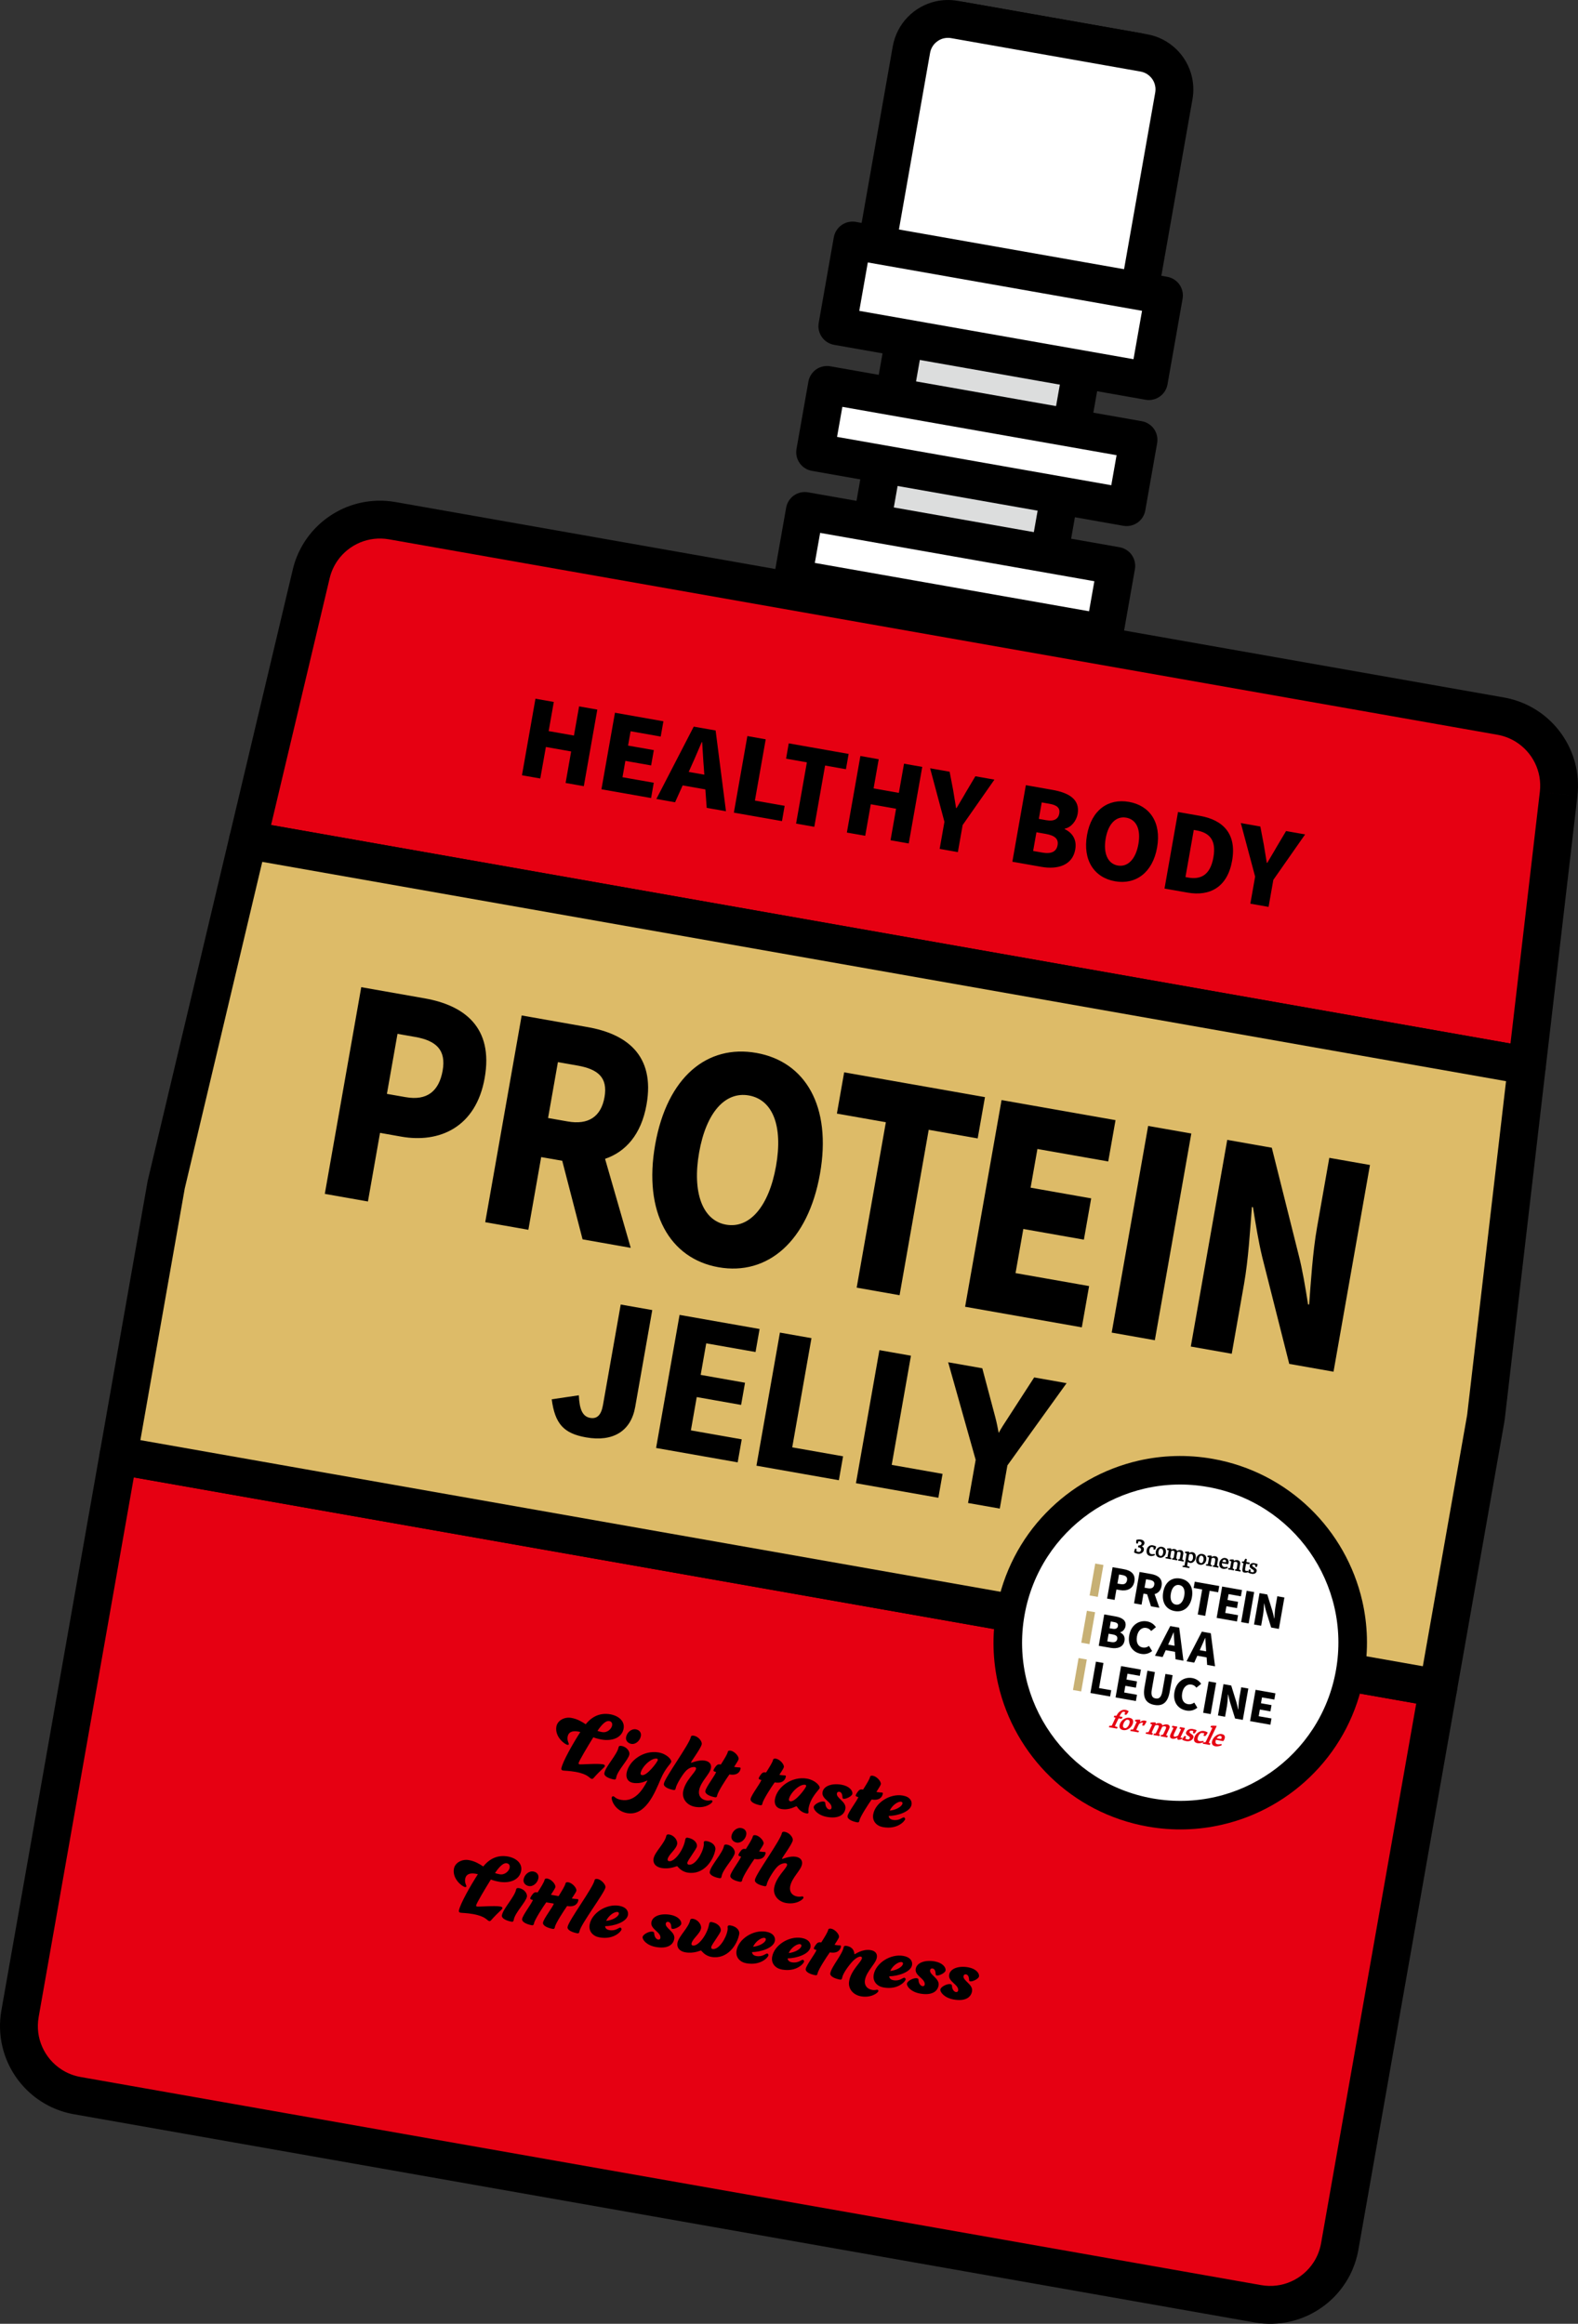 <svg id="_レイヤー_2" data-name="レイヤー 2" xmlns="http://www.w3.org/2000/svg" viewBox="0 0 998 1469.72"><rect x="0" y="0" width="998" height="1469.72" fill="#333333" stroke="none"/><defs><style>.cls-1{fill:#e60012}.cls-2{fill:#fff}.cls-3{fill:#c7b074}</style></defs><g id="_レイヤー_6" data-name="レイヤー 6"><g><path fill="#dcdddd" d="M551.28 331.45 663.41 351.23 719.57 32.76 607.43 13 551.28 331.45z"/><path d="M663.41,351.22l2.07-11.79-100.33-17.69,52-294.87,88.56,15.6-54.08,306.68,11.79,2.07,2.07-11.79-2.07,11.79,11.79,2.07,56.15-318.45c.55-3.09-.17-6.36-1.99-8.94-1.8-2.58-4.61-4.37-7.73-4.92L609.51,1.21c-3.11-.53-6.36.19-8.94,1.99-2.58,1.8-4.38,4.61-4.94,7.73l-56.15,318.45c-.53,3.11.19,6.36,1.99,8.94,1.8,2.58,4.61,4.39,7.73,4.92l112.14,19.78c3.09.55,6.36-.17,8.94-1.99,2.58-1.8,4.37-4.61,4.92-7.73l-11.79-2.07Z"/><path class="cls-2" d="M688.7,230.06l-119.75-21.11c-12.76-2.26-22.25-8.92-20.01-21.7l27.49-155.89c2.26-12.76,14.43-21.28,27.18-19.02l119.75,21.11c12.78,2.24,21.3,14.43,19.04,27.18l-27.49,155.89c-2.26,12.76-13.46,15.79-26.22,13.53"/><path d="M688.7,230.06l2.07-11.79-119.73-21.11c-2.45-.44-4.57-1.06-6.17-1.75-1.21-.51-2.13-1.08-2.73-1.56-.46-.34-.76-.66-.95-.91-.15-.19-.25-.34-.32-.51-.1-.23-.19-.47-.25-.93-.06-.48-.06-1.16.11-2.16l27.49-155.89c.29-1.59.85-3,1.67-4.25,1.2-1.86,2.96-3.36,4.99-4.27,1.01-.46,2.09-.76,3.21-.89,1.1-.15,2.26-.13,3.46.08l119.75,21.13c1.59.29,3,.85,4.25,1.65,1.86,1.22,3.36,2.96,4.25,4.99.46,1.03.76,2.09.91,3.21.13,1.12.11,2.26-.1,3.46l-27.49,155.89c-.13.82-.32,1.39-.49,1.79-.15.36-.28.59-.42.76-.23.3-.4.48-.76.72-.29.17-.68.36-1.27.55-.87.27-2.15.49-3.76.51-1.61.04-3.55-.11-5.66-.49l-2.07,11.79-2.07,11.79c3.93.68,7.92,1.03,11.92.8,3.02-.19,6.06-.68,9.05-1.65,2.26-.72,4.5-1.73,6.61-3.06,1.59-.99,3.11-2.18,4.5-3.55,2.09-2.03,3.85-4.48,5.2-7.18,1.35-2.68,2.26-5.58,2.79-8.62l27.49-155.89c.84-4.78.68-9.57-.36-14.07-1.54-6.74-5.01-12.83-9.91-17.56-2.47-2.37-5.28-4.42-8.37-6.02-3.11-1.6-6.51-2.77-10.1-3.4L605.7.55c-4.78-.85-9.59-.68-14.07.34-6.76,1.56-12.83,5.03-17.58,9.93-2.37,2.45-4.4,5.26-6,8.37-1.61,3.11-2.77,6.51-3.42,10.1l-27.49,155.89c-.42,2.39-.59,4.78-.48,7.18.11,2.07.44,4.14.99,6.11.95,3.45,2.64,6.66,4.75,9.32,1.58,1.99,3.38,3.72,5.3,5.18,2.89,2.18,6.02,3.82,9.23,5.05,3.23,1.23,6.55,2.11,9.95,2.71l119.75,21.11,2.07-11.79Z"/><path class="cls-2" transform="rotate(-80 632.866 196.597)" d="M605.36 96.57H660.37V296.62H605.36z"/><path d="M726.59,241.05l2.07-11.79-185.22-32.65,5.41-30.62,173.43,30.58-7.48,42.41,11.79,2.07,2.07-11.79-2.07,11.79,11.79,2.07,9.55-54.18c.55-3.09-.17-6.36-1.97-8.94-1.82-2.58-4.63-4.37-7.73-4.92l-197.01-34.74c-3.11-.55-6.36.17-8.94,1.99-2.58,1.8-4.38,4.61-4.94,7.73l-9.55,54.18c-.55,3.09.17,6.36,1.99,8.94,1.8,2.58,4.61,4.37,7.73,4.92l197.01,34.74c3.09.55,6.36-.17,8.94-1.99,2.58-1.8,4.37-4.61,4.92-7.73l-11.79-2.07Z"/><path class="cls-2" transform="rotate(-80 617.782 282.111)" d="M596.17 182.09H639.39V382.14H596.17z"/><path d="M712.54,320.76l2.07-11.79-185.22-32.65,3.36-19,173.43,30.58-5.43,30.79,11.79,2.07,2.07-11.79-2.07,11.79,11.79,2.07,7.5-42.56c.55-3.09-.17-6.36-1.97-8.94-1.8-2.58-4.63-4.37-7.73-4.92l-197.01-34.74c-3.11-.55-6.36.17-8.94,1.97-2.58,1.82-4.38,4.63-4.92,7.73l-7.52,42.58c-.55,3.09.17,6.36,1.99,8.94,1.8,2.58,4.61,4.37,7.73,4.92l197.01,34.74c3.09.55,6.36-.17,8.94-1.99,2.58-1.8,4.37-4.61,4.92-7.73l-11.79-2.07Z"/><path class="cls-2" transform="rotate(-80 603.725 361.816)" d="M582.12 261.8H625.34V461.85H582.12z"/><path d="M698.48,400.47l2.07-11.79-185.22-32.65,3.36-19,173.43,30.58-5.43,30.79,11.79,2.07,2.07-11.79-2.07,11.79,11.79,2.07,7.5-42.56c.55-3.09-.17-6.36-1.97-8.94-1.8-2.58-4.63-4.37-7.73-4.92l-197.01-34.74c-3.11-.55-6.36.17-8.94,1.97-2.58,1.82-4.38,4.63-4.92,7.73l-7.52,42.58c-.55,3.09.17,6.36,1.99,8.94,1.8,2.58,4.61,4.37,7.73,4.92l197.01,34.74c3.09.55,6.36-.17,8.94-1.99,2.58-1.8,4.37-4.61,4.92-7.73l-11.79-2.07Z"/><path class="cls-1" d="M985.73,502.09c2.73-23.5-13.31-45.05-36.62-49.17l-701.1-123.62c-23.29-4.1-45.75,10.67-51.22,33.68l-39.96,168.4,808.85,142.62,20.05-171.92Z"/><path d="M985.73,502.09l11.88,1.39c.87-7.42.25-14.73-1.63-21.58-2.83-10.25-8.49-19.46-16.19-26.58-7.71-7.14-17.56-12.23-28.59-14.18l-701.1-123.62c-7.37-1.29-14.71-1.1-21.64.38-10.42,2.22-19.91,7.33-27.49,14.62-7.57,7.27-13.23,16.8-15.81,27.7l-39.96,168.4c-.76,3.19-.17,6.59,1.63,9.34,1.8,2.75,4.69,4.63,7.94,5.2l808.85,142.62c3.23.57,6.59-.21,9.23-2.18,2.64-1.96,4.35-4.94,4.73-8.22l20.05-171.9-11.88-1.39-11.88-1.39-18.58,159.31-783.85-138.22,37.04-156.04c1.01-4.25,2.77-8.05,5.14-11.39,3.53-4.99,8.45-8.88,14.05-11.24,5.62-2.33,11.86-3.15,18.3-2.03l701.1,123.62c4.29.76,8.2,2.32,11.66,4.48,5.18,3.25,9.38,7.92,12.04,13.36,2.68,5.47,3.85,11.66,3.11,18.15l11.88,1.39Z"/><path class="cls-1" d="M12.65,1273.67c-4.29,24.28,11.94,47.46,36.24,51.75l746.66,131.65c24.3,4.29,47.46-11.94,51.75-36.22l62.27-353.13L74.92,920.55l-62.27,353.11Z"/><path d="M12.65,1273.67l-11.79-2.07c-1.35,7.65-1.08,15.3.57,22.48,2.47,10.76,8.03,20.5,15.87,28.1,3.91,3.78,8.41,7.02,13.36,9.59,4.96,2.56,10.38,4.42,16.14,5.43l746.68,131.67c7.67,1.35,15.3,1.08,22.48-.57,10.78-2.47,20.5-8.03,28.1-15.85,3.78-3.93,7.04-8.43,9.61-13.38,2.54-4.95,4.4-10.38,5.43-16.14l62.27-353.11c.53-3.11-.19-6.36-1.99-8.94-1.8-2.6-4.61-4.38-7.73-4.94L76.99,908.77c-3.09-.55-6.36.17-8.94,1.97-2.58,1.82-4.37,4.63-4.92,7.73L.86,1271.6l11.79,2.07,11.79,2.07,60.18-341.32,811.07,143-60.18,341.34c-.8,4.48-2.43,8.52-4.73,12.07-3.46,5.35-8.43,9.57-14.18,12.13-2.89,1.29-5.96,2.16-9.13,2.56-3.19.4-6.49.34-9.85-.25L50.96,1313.63c-4.48-.8-8.52-2.43-12.07-4.75-5.35-3.44-9.57-8.41-12.13-14.18-1.29-2.87-2.16-5.94-2.56-9.11-.4-3.19-.34-6.49.25-9.85l-11.79-2.07Z"/><path d="M939.91,895.16l25.78-221.18-808.85-142.62-51.73,217.93-30.18,171.25,834.63,147.18,29.98-169.98c.15-.86.29-1.73.38-2.58" fill="#ddbb68"/><path d="M939.91,895.16l11.88,1.39,25.78-221.18c.74-6.3-3.55-12.05-9.81-13.18l-808.85-142.6c-6.26-1.12-12.24,2.83-13.72,9.02l-51.71,217.91-.15.68-30.18,171.27c-.55,3.09.17,6.36,1.97,8.94,1.8,2.58,4.63,4.37,7.73,4.92l834.65,147.18c3.09.53,6.36-.19,8.94-1.99,2.58-1.8,4.37-4.61,4.92-7.73l29.97-169.96c.19-1.1.34-2.18.48-3.28l-11.88-1.39-11.88-1.39c-.08.63-.17,1.25-.29,1.9l-27.89,158.17L88.78,910.84l28.06-159.14,49.03-206.6,786.62,138.71-24.47,209.96,11.88,1.39Z"/><path d="m228.47 624.36 40.06 7.06c25.02 4.4 43.68 18.26 38 50.38-5.52 31.32-28.74 41.31-52.7 37.09l-13.48-2.39-7.65 43.4-27.28-4.82 23.05-130.72ZM256.6 693.92c13.48 2.37 21.03-3.74 23.35-16.8 2.3-13.04-4.06-18.93-17.35-21.28l-11.2-1.97-6.7 37.97 11.9 2.09ZM329.93 642.24l41.8 7.39c24.15 4.25 42.73 17.46 37.17 49-3.36 19.08-13.38 29.94-26.23 34.3l16.23 56.29-30.45-5.37-12.87-49.7-13.31-2.33-8.11 45.98-27.28-4.8 23.05-130.74ZM359.05 709.29c12.95 2.28 21.07-2.9 23.27-15.36 2.18-12.45-4.1-17.69-17.05-19.99l-12.42-2.18-6.23 35.35 12.42 2.18ZM414.35 724.01c7.57-42.98 33.03-63.54 63.99-58.07 30.96 5.45 47.8 33.68 40.26 76.45-7.54 42.77-33.2 64.56-64.16 59.1-30.96-5.47-47.63-34.7-40.09-77.47M490.8 737.49c4.5-25.49-2.16-41.99-17.2-44.65-14.86-2.62-26.94 10.57-31.44 36.07-4.46 25.31 2.16 43.04 17.03 45.65 15.03 2.66 27.15-11.77 31.61-37.07M560.26 709.77 529.29 704.31 533.89 678.21 622.94 693.9 618.33 720.01 587.36 714.56 568.93 819.18 541.8 814.39 560.26 709.77zM633.43 695.76 705.51 708.46 700.9 734.58 656.11 726.69 651.8 751.17 690.11 757.93 685.5 784.04 647.19 777.28 642.27 805.2 688.8 813.4 684.19 839.5 610.38 826.48 633.43 695.76zM726.14 712.11 753.44 716.91 730.37 847.65 703.09 842.83 726.14 712.11zM776.17 720.93l28.17 4.97 16.93 67.58c2.47 9.55 4.29 20.64 6 31.49l.7.11c1.06-14.3 2.26-33.34 4.99-48.81l7.75-43.97 25.72 4.52-23.05 130.74-28-4.94-17.1-67.62c-2.3-9.51-4.12-20.6-5.83-31.47l-.7-.11c-1.14 14.69-2.22 33.15-4.99 48.81l-7.75 43.98-25.89-4.57 23.05-130.72ZM370.45 1090.54c4.06-5.09 9.3-7.4 15.53-6.3 5.14.91 9.26 4.25 8.43 9-1.06 6.04-7.54 8.09-13.93 6.97-2.13-.38-3.82-.87-5.24-1.42-3.85 6.17-9.09 15.07-9.3 16.27-.08.47.06.74.53.82 1.31.23 11.07-.68 14.85 0 1.03.17 1.29.65 1.23 1.06-.08.36-.23.57-.82 1.14-1.69 1.54-4.5 4.35-6.42 6.57-.38.36-.65.49-1.06.44-1.54-.29-1.97-2.98-10.38-4.46-3.68-.66-6.91-.68-7.8-.84s-1.18-.63-1.04-1.35c.74-4.14 7.38-15.87 12-22.99-.47-.08-.93-.23-1.4-.32-4.16-.72-6.17.68-6.63 3.25-.46 2.54.85 4.18.76 4.71-.08.42-.34.55-.87.46-1.84-.32-8.14-5.16-7-11.56.66-3.78 5.01-6.26 9.45-5.47 3.74.65 6.49 2.3 9.13 4.04M377.84 1094.72c.91.34 1.97.59 3.04.78 3.21.57 5.87-2.09 6.23-4.1.3-1.71-.46-2.64-1.82-2.89-1.71-.3-3.99 1.14-7.44 6.21M389.73 1124.24c-.15.89-.42 1.4-1.37 1.23-2.79-.49-6.51-1.88-6.13-4.02.74-4.27 8.18-11.75 9.02-16.5.1-.59.7-.91 1.84-.7 3.55.63 5.28 3.68 4.97 5.33-.61 3.44-7.54 10.16-8.33 14.66M402.21 1093.76c2.13.38 3.49 2.03 3.11 4.21-.53 3.02-3.36 5.47-6.07 4.97-2.07-.36-3.68-2.05-3.3-4.18.55-3.09 3.36-5.52 6.26-5.01M409.41 1126.33c.02-.13-.1-.15-.15-.15-.42-.08-3.83 2.32-8.98 1.4-3.02-.53-4.57-2.89-3.99-6.21 1.37-7.71 10.65-14.67 20.31-12.99 5.11.91 8.2 4.52 7.95 5.87-.25 1.37-3.57 3.64-6.61 10.76-4.06 9.55-9.87 23.73-21.36 21.72-7.4-1.31-10.02-7.95-9.68-9.91.1-.53.57-.82 1.04-.72.84.13 1.29 1.63 4.92 2.26 8.77 1.56 13.78-6.8 16.35-11.66.08-.09.17-.21.19-.38M405.14 1121.47c-.1.59.17 1.12.87 1.25 3.15.55 9.78-8.24 10-9.55.09-.53-.11-.8-.59-.89-3.61-.63-9.61 5.33-10.29 9.19M442.13 1132.45c-.53 2.96.97 5.62 4.52 6.25 1.84.32 2.79-.19 3.32-.1.42.08.66.42.59.84-.21 1.18-4.57 4.44-10.97 3.32-4.92-.87-8.37-4.84-7.54-9.64 1.23-6.93 7.75-12.02 8.16-14.39.1-.53-.19-1.01-.78-1.1-1.14-.21-3.83.23-6.07 2.89-2.37 2.77-5.64 8.37-5.98 10.38-.17.87-.44 1.39-1.39 1.21-2.79-.49-6.51-1.88-6.13-4.01.68-3.91 16.29-25.12 17.09-29.61.1-.61.7-.93 1.82-.72 3.09.55 5.33 3.68 5.05 5.35-.46 2.54-6.66 10.8-6.8 11.56-.04.11.02.19.13.21.25.04 4.82-2.01 8.62-1.35 2.96.51 4.29 2.33 3.87 4.71-.72 4.02-6.51 8.45-7.52 14.2"/><path d="M451.23 1119.64c.13-.7 1.54-2.85 2.43-3.42.7-.44 1.4-.36 2.24-.21 2.22-3.53 4.16-6.61 4.42-8.09.1-.53.7-.85 1.82-.66 2.49.44 5.3 3.63 4.99 5.33-.15.83-1.37 2.52-2.83 4.9 2.51.44 2.96.27 3.61.38.42.08.55.34.47.76-.38 2.18-2.26 4.48-7.06 3.64-2.11 2.92-7.31 10.99-7.71 13.23-.15.89-.49 1.39-1.44 1.21-2.71-.48-6.44-1.86-6.07-4.01.47-2.6 6.44-10.16 6.78-12-.61-.11-1.78-.32-1.65-1.08M479.85 1124.68c.13-.7 1.54-2.85 2.43-3.42.7-.44 1.4-.36 2.24-.23 2.22-3.51 4.16-6.59 4.42-8.07.1-.53.7-.85 1.82-.66 2.49.44 5.3 3.63 4.99 5.33-.15.83-1.37 2.52-2.83 4.9 2.51.44 2.96.27 3.61.38.42.08.55.34.47.76-.38 2.18-2.26 4.48-7.06 3.64-2.11 2.92-7.31 10.99-7.71 13.23-.15.89-.49 1.39-1.44 1.21-2.71-.48-6.44-1.86-6.07-4.01.47-2.6 6.44-10.16 6.78-12-.61-.11-1.78-.32-1.65-1.08M510.32 1146.99c-4.8-.85-6.11-4.5-6.53-4.57-.7-.13-4.31 2.66-9.7 1.71-3.04-.53-4.57-2.89-3.99-6.21 1.37-7.71 10.65-14.67 20.31-12.99 5.11.91 8.26 4.52 8.01 5.88-.19 1.12-5.75 5.58-7.04 12.87-.3 1.78.08 2.03-.06 2.73-.06.42-.42.66-1.01.57M498.95 1138.01c-.1.59.17 1.12.87 1.25 3.15.55 9.78-8.24 10-9.55.09-.53-.11-.8-.59-.89-3.61-.63-9.61 5.33-10.29 9.19M533.52 1137.69c-.65-.11-.7-.49-.74-1.37-.08-1.29-.53-2.83-1.9-3.08-.84-.13-1.46.3-1.59 1.06-.53 3.02 6.17 5.18 5.37 9.68-.7 4.1-4.67 6.4-11.6 5.18-6.04-1.08-8.69-4.78-8.41-6.38.3-1.73 4.27-3.72 6.28-3.36.84.15 1.01.55 1.04 1.04.06 2.09 1.16 3.74 2.47 3.97.7.13 1.33-.25 1.44-.89.66-3.8-6.47-5.6-5.68-10.04.68-3.97 5.96-5.79 12-4.73 4.86.85 7.23 3.72 6.87 5.79-.27 1.54-4.08 3.38-5.56 3.11M541.18 1135.5c.13-.7 1.54-2.85 2.43-3.42.7-.44 1.42-.36 2.24-.21 2.22-3.53 4.16-6.61 4.42-8.09.1-.53.7-.85 1.82-.66 2.49.44 5.3 3.63 4.99 5.33-.15.83-1.37 2.52-2.81 4.9 2.49.44 2.94.27 3.59.38.42.08.55.34.47.76-.38 2.18-2.26 4.48-7.06 3.64-2.11 2.92-7.31 10.99-7.71 13.23-.15.89-.49 1.39-1.44 1.21-2.71-.48-6.44-1.86-6.07-4.01.47-2.6 6.44-10.16 6.78-12-.61-.11-1.78-.32-1.65-1.08M571.66 1149.43c.47.08.87.65.78 1.18-.19 1.06-4.65 6.63-13.97 4.99-4.02-.7-6.97-3.74-6.21-8.07 1.29-7.35 10.61-13.34 18.72-11.9 4.57.8 5.92 3.49 5.52 5.79-.82 4.56-8.94 7.04-14.47 7.12.15 1.29.97 2.16 2.7 2.47 4.02.72 6.04-1.73 6.93-1.58M562.7 1145.15c4.04-.38 7.73-2.6 8.05-4.44.13-.7-.23-1.08-.82-1.18-1.9-.34-5.64 2.16-7.23 5.62M421.45 1160.97c.11-.61.78-.91 1.84-.72 2.96.53 5.41 3.65 4.97 6.07-.59 3.38-5.51 6.61-6.02 9.57-.13.7.28 1.16.87 1.25 3.32.59 9.05-6.7 10.25-13.46.17-.95.46-1.58 1.65-1.37 4.27.76 6.09 3.59 5.75 5.49-.32 1.82-5.73 8.58-6.04 10.29-.11.72.23 1.14.82 1.25 3.91.68 8.56-6.63 9.47-11.77.3-1.67-.04-1.78.08-2.43.1-.61.7-.93 1.82-.72 4.27.74 5.87 3.53 5.52 5.43-1.2 6.76-7.46 16.29-17.66 14.48-4.31-.76-6.13-3.95-6.49-4.02-.53-.1-4.46 2.09-9.97 1.12-3.57-.63-5.49-2.87-4.96-5.94.76-4.27 7.23-9.78 8.07-14.52M456.38 1186.68c-.15.89-.42 1.39-1.37 1.21-2.79-.47-6.51-1.88-6.13-4.01.74-4.27 8.18-11.75 9.02-16.5.1-.59.7-.91 1.84-.72 3.55.63 5.28 3.68 4.97 5.35-.61 3.44-7.54 10.16-8.33 14.66M468.86 1156.19c2.13.38 3.49 2.01 3.11 4.21-.53 3.02-3.36 5.45-6.07 4.97-2.07-.36-3.68-2.05-3.3-4.18.55-3.09 3.36-5.52 6.26-5.01M467.04 1173.1c.13-.7 1.54-2.85 2.43-3.42.68-.44 1.42-.36 2.24-.21 2.22-3.53 4.16-6.61 4.42-8.09.1-.53.7-.85 1.82-.66 2.49.46 5.3 3.63 4.99 5.35-.15.82-1.37 2.51-2.83 4.88 2.51.44 2.96.27 3.61.38.42.08.55.34.47.76-.38 2.18-2.26 4.5-7.06 3.64-2.11 2.92-7.31 10.99-7.71 13.25-.15.89-.49 1.37-1.44 1.2-2.71-.48-6.44-1.86-6.07-3.99.47-2.62 6.44-10.17 6.76-12.02-.59-.1-1.77-.3-1.63-1.08M499.71 1193.28c-.51 2.96.97 5.6 4.52 6.23 1.84.32 2.79-.17 3.32-.08.42.08.66.42.59.84-.21 1.18-4.57 4.44-10.97 3.32-4.92-.87-8.37-4.84-7.54-9.64 1.23-6.93 7.75-12.02 8.16-14.39.1-.53-.19-1.01-.78-1.1-1.14-.21-3.83.23-6.07 2.89-2.37 2.75-5.64 8.35-5.98 10.38-.17.87-.44 1.39-1.39 1.21-2.77-.49-6.51-1.88-6.13-4.01.68-3.93 16.29-25.12 17.09-29.63.1-.59.7-.91 1.82-.72 3.09.55 5.33 3.7 5.05 5.35-.46 2.56-6.66 10.8-6.82 11.58-.02.11.04.19.15.21.25.04 4.82-2.03 8.62-1.37 2.96.53 4.29 2.35 3.87 4.73-.72 4.02-6.51 8.45-7.52 14.2M305.65 1180.48c4.06-5.09 9.3-7.4 15.53-6.3 5.16.91 9.26 4.25 8.43 9-1.06 6.04-7.54 8.09-13.93 6.97-2.13-.38-3.82-.87-5.24-1.42-3.85 6.17-9.09 15.07-9.28 16.27-.1.46.04.74.51.82 1.31.23 11.07-.68 14.85 0 1.03.17 1.29.65 1.23 1.06-.08.36-.23.57-.82 1.14-1.69 1.54-4.5 4.35-6.42 6.57-.38.36-.65.49-1.06.44-1.54-.29-1.97-2.98-10.38-4.46-3.68-.66-6.91-.68-7.8-.84s-1.18-.63-1.04-1.35c.74-4.14 7.38-15.87 12-22.99-.47-.08-.93-.23-1.4-.32-4.16-.72-6.17.68-6.63 3.25-.46 2.54.85 4.18.76 4.71-.08.42-.34.55-.87.46-1.84-.32-8.14-5.16-7-11.56.66-3.78 5.01-6.26 9.45-5.47 3.74.65 6.49 2.3 9.13 4.04M313.04 1184.65c.91.34 1.97.59 3.04.78 3.21.57 5.87-2.09 6.23-4.1.3-1.71-.46-2.64-1.82-2.89-1.71-.3-3.99 1.14-7.44 6.21M324.93 1214.18c-.15.89-.42 1.4-1.37 1.23-2.79-.49-6.51-1.88-6.13-4.02.74-4.27 8.18-11.75 9.02-16.5.1-.59.7-.91 1.84-.7 3.55.63 5.28 3.68 4.97 5.33-.61 3.44-7.54 10.16-8.33 14.66M337.4 1183.69c2.13.38 3.49 2.03 3.11 4.21-.53 3.02-3.36 5.47-6.07 4.97-2.07-.36-3.68-2.05-3.3-4.18.55-3.09 3.36-5.52 6.26-5.01M345.45 1203.19c-2.11 2.94-7.31 10.99-7.71 13.25-.15.89-.49 1.39-1.44 1.21-2.73-.49-6.45-1.88-6.07-4.01.46-2.62 6.44-10.18 6.76-12.02-.59-.1-1.77-.3-1.63-1.08.11-.7 1.54-2.83 2.43-3.42.68-.42 1.4-.36 2.24-.21 2.2-3.53 4.16-6.61 4.42-8.09.1-.53.7-.85 1.82-.66 2.49.46 5.28 3.63 4.97 5.35-.13.82-1.35 2.51-2.81 4.88l4.86.85c2.2-3.53 4.1-6.61 4.37-8.09.1-.53.76-.85 1.82-.66 2.54.46 5.35 3.63 5.05 5.35-.15.84-1.42 2.51-2.89 4.88 2.54.44 3.02.29 3.61.38.42.08.61.36.53.76-.38 2.2-2.32 4.48-7.12 3.64-2.05 2.94-7.31 10.99-7.71 13.25-.15.87-.44 1.39-1.39 1.21-2.77-.49-6.51-1.88-6.13-4.02.46-2.6 6.49-10.16 6.82-11.98l-4.8-.8ZM366.48 1221.51c-.15.89-.44 1.39-1.39 1.23-2.77-.49-6.51-1.9-6.13-4.02.76-4.27 16.25-24.87 17.09-29.61.09-.59.7-.91 1.84-.72 2.49.44 5.33 3.68 5.03 5.35-.61 3.49-15.64 23.27-16.44 27.77M392.31 1219.16c.47.08.87.65.78 1.18-.19 1.06-4.65 6.63-13.97 4.99-4.02-.7-6.97-3.74-6.21-8.07 1.29-7.35 10.61-13.34 18.72-11.9 4.57.8 5.92 3.47 5.52 5.79-.82 4.56-8.94 7.04-14.47 7.12.15 1.29.97 2.16 2.7 2.47 4.02.72 6.04-1.73 6.93-1.58M383.35 1214.89c4.04-.38 7.73-2.6 8.05-4.44.13-.7-.23-1.08-.82-1.18-1.9-.34-5.66 2.16-7.23 5.62M425.29 1219.97c-.65-.11-.7-.49-.74-1.37-.08-1.29-.53-2.83-1.9-3.08-.84-.15-1.46.28-1.59 1.06-.53 3.02 6.17 5.18 5.37 9.68-.7 4.1-4.67 6.4-11.6 5.16-6.04-1.06-8.69-4.76-8.41-6.36.3-1.73 4.27-3.72 6.28-3.36.82.15 1.01.55 1.04 1.04.06 2.09 1.16 3.74 2.47 3.97.7.13 1.33-.25 1.44-.89.66-3.8-6.47-5.6-5.68-10.04.68-3.97 5.96-5.79 12-4.73 4.86.85 7.23 3.7 6.87 5.79-.27 1.54-4.08 3.38-5.56 3.11M436.55 1214.31c.09-.59.78-.91 1.84-.72 2.96.53 5.41 3.65 4.97 6.07-.59 3.38-5.51 6.61-6.02 9.57-.13.72.28 1.16.87 1.25 3.32.59 9.05-6.7 10.25-13.46.17-.95.46-1.58 1.65-1.37 4.27.76 6.09 3.59 5.75 5.49-.32 1.84-5.73 8.58-6.04 10.29-.11.72.23 1.14.82 1.25 3.91.68 8.56-6.63 9.47-11.77.3-1.67-.06-1.78.08-2.43.1-.61.7-.91 1.82-.72 4.27.76 5.87 3.53 5.52 5.43-1.2 6.76-7.46 16.29-17.66 14.48-4.31-.76-6.13-3.95-6.49-4.02-.53-.1-4.46 2.09-9.97 1.12-3.57-.63-5.49-2.87-4.96-5.94.76-4.27 7.23-9.78 8.07-14.52M485.23 1235.54c.47.08.87.65.78 1.18-.19 1.06-4.65 6.63-13.97 4.99-4.02-.7-6.97-3.74-6.21-8.07 1.29-7.35 10.61-13.34 18.72-11.9 4.57.8 5.92 3.47 5.52 5.79-.82 4.56-8.94 7.04-14.47 7.12.15 1.29.97 2.16 2.7 2.47 4.02.72 6.04-1.73 6.93-1.58M476.27 1231.27c4.04-.38 7.73-2.6 8.05-4.44.13-.7-.23-1.08-.82-1.18-1.9-.34-5.66 2.16-7.23 5.62M507.75 1239.51c.47.08.87.65.78 1.18-.19 1.06-4.65 6.63-13.95 4.99-4.04-.7-6.99-3.74-6.23-8.07 1.29-7.35 10.61-13.34 18.72-11.9 4.57.8 5.92 3.47 5.52 5.79-.82 4.56-8.94 7.04-14.47 7.12.15 1.29.97 2.16 2.7 2.47 4.02.72 6.04-1.73 6.93-1.58M498.79 1235.24c4.04-.38 7.73-2.6 8.05-4.44.13-.7-.23-1.08-.82-1.18-1.9-.34-5.66 2.16-7.23 5.62M514.72 1232.19c.13-.7 1.54-2.85 2.43-3.42.7-.44 1.4-.36 2.24-.23 2.22-3.51 4.16-6.59 4.42-8.07.1-.53.7-.85 1.82-.66 2.49.44 5.3 3.63 4.99 5.33-.15.83-1.37 2.52-2.83 4.9 2.51.44 2.96.27 3.61.38.42.08.55.34.47.76-.38 2.18-2.26 4.48-7.06 3.64-2.11 2.92-7.31 10.99-7.71 13.23-.15.89-.49 1.39-1.44 1.21-2.71-.48-6.44-1.86-6.07-4.01.47-2.6 6.44-10.16 6.78-12-.61-.11-1.78-.32-1.65-1.08M544.34 1237.47c-.89-.15-3.08.8-5.26 3.17-2.66 2.89-6 7.61-6.44 10.16-.17.89-.44 1.4-1.39 1.23-2.79-.49-6.51-1.88-6.13-4.02.76-4.25 7.65-11.85 8.49-16.57.09-.61.7-.93 1.84-.72 5.28.93 4.75 5.3 4.97 5.33.25.04 4.97-3.59 10.31-2.64 2.96.51 4.23 2.34 3.82 4.71-.7 4.02-6.49 8.45-7.52 14.18-.51 2.98.97 5.62 4.59 6.26 1.82.32 2.77-.19 3.25-.11.42.08.72.44.65.85-.21 1.18-4.63 4.44-10.97 3.32-4.97-.87-8.37-4.84-7.52-9.64 1.21-6.93 7.67-12.02 8.09-14.39.1-.53-.13-1.01-.78-1.12"/><path d="M571.98 1250.84c.47.08.87.65.78 1.18-.19 1.06-4.65 6.63-13.95 4.99-4.04-.7-6.99-3.74-6.23-8.07 1.29-7.35 10.61-13.34 18.72-11.9 4.57.8 5.92 3.47 5.52 5.79-.82 4.56-8.94 7.04-14.47 7.12.15 1.29.97 2.16 2.7 2.47 4.02.72 6.04-1.73 6.93-1.58M563.02 1246.57c4.04-.38 7.73-2.6 8.05-4.44.13-.7-.23-1.08-.82-1.18-1.9-.34-5.66 2.16-7.23 5.62M592.46 1249.44c-.65-.11-.7-.49-.74-1.37-.08-1.29-.53-2.83-1.9-3.08-.84-.15-1.46.28-1.59 1.06-.53 3.02 6.17 5.18 5.37 9.68-.7 4.1-4.65 6.4-11.6 5.16-6.04-1.06-8.69-4.76-8.41-6.36.3-1.73 4.27-3.72 6.28-3.36.84.15 1.01.55 1.04 1.04.06 2.09 1.16 3.74 2.47 3.97.7.13 1.33-.25 1.44-.89.66-3.8-6.47-5.6-5.68-10.04.68-3.97 5.96-5.79 12-4.73 4.86.85 7.23 3.7 6.87 5.79-.27 1.54-4.08 3.38-5.56 3.11M613.61 1253.17c-.65-.11-.7-.49-.74-1.37-.08-1.29-.53-2.83-1.9-3.08-.84-.13-1.46.28-1.59 1.06-.53 3.02 6.17 5.18 5.37 9.68-.72 4.1-4.65 6.4-11.6 5.16-6.04-1.06-8.69-4.76-8.41-6.36.3-1.73 4.27-3.72 6.28-3.36.84.15 1.01.55 1.04 1.04.06 2.09 1.16 3.74 2.47 3.97.7.13 1.33-.25 1.44-.89.66-3.8-6.47-5.6-5.68-10.04.68-3.97 5.96-5.79 12-4.73 4.86.85 7.23 3.7 6.87 5.79-.27 1.54-4.08 3.38-5.56 3.11M647.94 1021.59l17.79 3.13c1.97-11.18 6.09-21.36 11.86-30.3 8.68-13.38 21.11-23.92 35.54-30.35 7.21-3.23 14.9-5.41 22.89-6.44 7.99-1.01 16.25-.85 24.64.63 11.2 1.96 21.38 6.07 30.3 11.86 13.38 8.66 23.94 21.09 30.35 35.52 3.23 7.21 5.43 14.92 6.44 22.89 1.03 7.99.87 16.25-.61 24.66-1.97 11.18-6.09 21.36-11.86 30.28-8.66 13.38-21.11 23.94-35.54 30.37-7.19 3.23-14.9 5.41-22.89 6.42-7.97 1.02-16.25.89-24.64-.59-11.2-1.99-21.38-6.11-30.3-11.88-13.38-8.66-23.94-21.11-30.35-35.54-3.23-7.19-5.41-14.9-6.44-22.87-1.03-7.99-.87-16.25.61-24.66l-17.79-3.13-17.79-3.13c-2.83 16-2.28 31.91 1.16 46.89 5.16 22.44 16.76 42.75 33.09 58.56 8.18 7.9 17.54 14.67 27.89 20.01 10.33 5.33 21.64 9.21 33.64 11.33 16.02 2.83 31.93 2.26 46.89-1.18 22.46-5.14 42.77-16.74 58.56-33.09 7.92-8.16 14.69-17.54 20.03-27.87 5.31-10.35 9.21-21.66 11.31-33.66 2.83-16 2.28-31.91-1.16-46.87-5.16-22.46-16.76-42.79-33.09-58.58-8.18-7.9-17.54-14.67-27.89-20.01-10.33-5.33-21.64-9.21-33.64-11.33-16-2.81-31.93-2.26-46.89 1.16-22.44 5.16-42.77 16.76-58.56 33.11-7.92 8.16-14.69 17.52-20.01 27.87-5.33 10.35-9.23 21.64-11.33 33.66l17.79 3.13Z"/><path class="cls-2" d="M647.94,1021.59c9.59-54.39,61.47-90.72,115.87-81.14,54.39,9.61,90.72,61.47,81.12,115.88-9.59,54.41-61.47,90.72-115.86,81.14-54.41-9.61-90.72-61.47-81.13-115.88"/><path d="m703.66 991.21 6.97 1.23c4.37.76 7.65 2.94 6.8 7.82-.84 4.75-4.84 6.19-9 5.45l-2.35-.42-1.16 6.59-4.75-.84 3.49-19.84ZM708.8 1001.91c2.35.42 3.63-.49 3.99-2.47.34-1.97-.78-2.9-3.09-3.3l-1.96-.34-1.01 5.75 2.07.36ZM720.7 994.22l7.29 1.29c4.2.74 7.48 2.81 6.63 7.59-.49 2.9-2.2 4.52-4.4 5.13l3.02 8.64-5.3-.93-2.43-7.63-2.32-.4-1.21 6.99-4.76-.84 3.49-19.84ZM726.02 1004.54c2.26.4 3.64-.36 3.99-2.26.32-1.88-.78-2.7-3.04-3.09l-2.16-.38-.95 5.35 2.16.38ZM735.67 1006.99c1.14-6.51 5.49-9.55 10.88-8.6 5.39.95 8.41 5.32 7.27 11.81s-5.5 9.7-10.9 8.75c-5.39-.95-8.39-5.47-7.25-11.96M748.98 1009.34c.68-3.87-.53-6.4-3.15-6.87-2.58-.46-4.63 1.52-5.32 5.37s.53 6.57 3.13 7.02c2.62.47 4.65-1.69 5.33-5.52M760.31 1005.28 754.92 1004.33 755.62 1000.37 771.11 1003.1 770.43 1007.07 765.04 1006.12 762.23 1021.99 757.52 1021.15 760.31 1005.28zM772.95 1003.43 785.5 1005.65 784.79 1009.6 777.01 1008.23 776.35 1011.93 783.01 1013.11 782.33 1017.08 775.65 1015.9 774.9 1020.13 783.01 1021.56 782.31 1025.52 769.46 1023.26 772.95 1003.43z"/><path transform="rotate(-80.02 789.06 1016.493)" d="M779.04 1014.09H799.18V1018.91H779.04z"/><path d="m796.59 1007.6 4.9.87 3.21 10.35c.46 1.46.82 3.17 1.16 4.82l.11.02c.13-2.16.27-5.07.68-7.4l1.18-6.68 4.48.8-3.49 19.84-4.88-.87-3.23-10.36c-.44-1.46-.8-3.15-1.12-4.82l-.13-.02c-.13 2.24-.27 5.05-.68 7.42l-1.18 6.66-4.5-.78 3.49-19.84ZM698.39 1021.07l6.91 1.23c4.12.72 7.18 2.39 6.51 6.23-.3 1.73-1.63 3.47-3.34 3.8l-.02.13c1.9.91 3.21 2.64 2.73 5.28-.72 4.06-4.5 5.24-8.79 4.48l-7.5-1.31 3.49-19.84ZM703.72 1030.14c2.05.36 3.09-.36 3.32-1.73.27-1.44-.59-2.18-2.52-2.52l-2.01-.36-.76 4.27 1.97.34ZM702.66 1038.53c2.32.42 3.64-.23 3.95-1.92.3-1.67-.74-2.52-3.09-2.92l-2.37-.42-.85 4.84 2.37.42ZM714.19 1034.23c1.16-6.61 6.28-9.64 11.28-8.75 2.6.46 4.46 1.97 5.58 3.65l-3 2.43c-.82-1.08-1.78-1.73-3.17-1.97-2.62-.46-5.14 1.48-5.81 5.32-.7 3.97.76 6.57 3.53 7.06 1.61.29 2.96-.13 4.08-.97l1.97 3.23c-2.07 1.67-4.44 2.24-6.93 1.8-5.07-.89-8.71-5.09-7.54-11.79M740.11 1028.43l5.68 1.01 2.68 20.9-4.99-.87-.34-4.76-5.88-1.04-1.96 4.37-4.84-.85 9.66-18.74ZM738.8 1040.17l4.04.72-.11-1.78c-.17-2.05-.29-4.48-.44-6.64l-.11-.02c-.85 1.97-1.78 4.23-2.66 6.09l-.72 1.63ZM760.09 1031.96l5.68 1.01 2.68 20.9-4.99-.87-.34-4.76-5.88-1.04-1.96 4.37-4.86-.85 9.68-18.74ZM758.78 1043.69l4.04.72-.11-1.78c-.17-2.05-.29-4.48-.44-6.64l-.11-.02c-.85 1.97-1.78 4.23-2.66 6.09l-.72 1.63ZM693.12 1050.94 697.87 1051.78 695.08 1067.65 702.79 1069 702.08 1072.97 689.63 1070.76 693.12 1050.94zM709.02 1053.75 721.57 1055.97 720.87 1059.92 713.09 1058.55 712.42 1062.25 719.08 1063.43 718.4 1067.4 711.72 1066.22 710.98 1070.45 719.08 1071.88 718.38 1075.84 705.53 1073.56 709.02 1053.75zM723.83 1067.19l1.86-10.5 4.71.84-1.94 11.01c-.66 3.78.23 5.3 2.39 5.68 2.18.38 3.61-.72 4.27-4.5l1.96-11.01 4.54.8-1.86 10.5c-1.18 6.7-4.35 9.23-9.63 8.3-5.28-.93-7.48-4.4-6.3-11.11M742.8 1070.07c1.16-6.61 6.28-9.64 11.28-8.75 2.6.46 4.46 1.97 5.58 3.65l-3 2.43c-.82-1.08-1.78-1.73-3.17-1.97-2.62-.46-5.14 1.48-5.81 5.32-.7 3.97.76 6.57 3.53 7.06 1.61.29 2.96-.13 4.1-.97l1.95 3.23c-2.07 1.67-4.44 2.24-6.93 1.8-5.07-.89-8.71-5.09-7.54-11.79"/><path transform="rotate(-80.02 765.025 1073.831)" d="M755.02 1071.44H775.14V1076.26H755.02z"/><path d="m773.78 1065.16 4.9.87 3.21 10.35c.46 1.46.82 3.17 1.16 4.82l.11.02c.13-2.16.27-5.07.68-7.4l1.18-6.68 4.48.8-3.49 19.82-4.88-.85-3.23-10.36c-.44-1.46-.8-3.15-1.12-4.82l-.13-.02c-.15 2.24-.27 5.05-.68 7.42l-1.18 6.66-4.5-.8 3.49-19.82ZM794.09 1068.75 806.64 1070.97 805.96 1074.92 798.15 1073.55 797.49 1077.25 804.17 1078.43 803.47 1082.4 796.79 1081.22 796.05 1085.45 804.15 1086.88 803.45 1090.84 790.6 1088.57 794.09 1068.75z"/><path class="cls-3" d="M689.11 1009.08 694.31 1009.99 697.86 989.81 692.68 988.9 689.11 1009.08zM683.84 1038.95 689.04 1039.86 692.59 1019.68 687.41 1018.77 683.84 1038.95z"/><path class="cls-3" transform="rotate(-80.06 682.992 1059.195)" d="M672.71 1056.54H693.2V1061.82H672.71z"/><path d="M721.64 973.76c1.52.27 2.33 1.33 2.14 2.43-.15.82-.7 1.4-1.67 1.77 1.12.53 1.48 1.39 1.31 2.39-.29 1.59-2.05 2.7-3.89 2.37-.84-.15-1.59-.42-2.32-.85.17-.89.38-1.69.63-2.37.32-.06.61-.02.93.1-.02.53-.04 1.08 0 1.61.28.13.65.21 1.04.28.55.1 1.08 0 1.21-.11.3-.21.55-.61.65-1.1.13-.8-.47-1.44-1.29-1.59-.21-.04-.4-.06-.53-.08l-.11-.15c0-.32.15-.72.36-1.08 1.08.21 1.78-.46 1.88-1.06.11-.63-.28-1.23-1.08-1.39-.29-.04-.63-.08-.89-.08-.17.46-.28.91-.4 1.42-.34.02-.68-.02-1.04-.19-.02-.72.02-1.42.13-2.15.95-.28 1.92-.36 2.94-.17M725.21 980.28c.28-1.67 1.82-3.3 3.8-2.94.95.17 1.69.49 2.2.85-.19.85-.38 1.44-.7 1.92-.44.04-.78-.02-1.04-.23.06-.4.11-.78.11-1.18-.17-.08-.49-.17-.84-.23-.3-.06-.76-.06-.93.06-.4.3-.74.95-.87 1.65-.19 1.04-.04 2.54 1.29 2.77.55.1 1.12.06 1.97-.13.15.21.21.46.17.76-.7.4-1.9.7-2.83.55-2.05-.36-2.66-1.99-2.33-3.85M731 981.3c.29-1.67 1.8-3.34 3.85-2.98 2.11.36 2.81 1.97 2.49 3.87-.3 1.67-1.82 3.34-3.87 2.98-2.05-.36-2.81-1.96-2.47-3.87M734.72 983.96c.4-.32.76-.95.89-1.71.19-1.06.02-2.6-1.2-2.81-.25-.06-.66-.06-.8.08-.4.32-.76.97-.91 1.73-.17 1.06-.02 2.6 1.2 2.81.25.04.66.04.82-.1M737.2 984.83c.4.02.83.02 1.14-.04.08-.29.13-.47.17-.76l.63-3.47c-.34-.17-.7-.3-1.04-.4-.04-.25-.02-.51.08-.74.7-.13 1.54-.15 2.35-.1l.17.13c.02.15.04.42.08.7.61-.36 1.35-.57 2.11-.44.74.13 1.31.53 1.54 1.23.67-.42 1.46-.7 2.3-.55 1.14.21 1.88 1.01 1.61 2.49l-.44 2.52c-.08.36-.11.68-.13 1.03.34.1.74.27.97.42-.04.27-.13.65-.23.78-.36-.08-1.29-.27-1.75-.34-.68-.11-1.22-.19-1.69-.27-.02-.15.02-.51.08-.8.29-.02.63-.04.87-.1.1-.28.15-.47.19-.74l.38-2.11c.17-.93.17-1.65-.7-1.8-.48-.08-.95.02-1.35.19 0 .17-.02.34-.06.53l-.44 2.52c-.06.36-.11.68-.15 1.02.28.1.53.23.72.38-.06.25-.13.63-.23.78-.3-.08-1.08-.23-1.48-.3-.68-.11-1.22-.17-1.61-.25-.04-.15-.02-.53.04-.82.32-.02.61-.02.85-.08.08-.3.13-.49.19-.76l.36-2.09c.17-.95.17-1.65-.7-1.82-.44-.08-.89.02-1.27.17l-.55 3.08c-.06.38-.11.7-.13 1.02.27.1.59.25.76.4-.06.25-.15.63-.21.78-.32-.08-1.16-.25-1.56-.3-.8-.15-1.39-.23-1.9-.32-.04-.13-.02-.51.04-.8"/><path d="M747.95 990.25c.38.04.84.02 1.14-.04.08-.29.13-.48.17-.74l1.23-6.91c-.34-.17-.7-.3-1.04-.4-.04-.27-.02-.51.08-.74.7-.11 1.52-.15 2.35-.08l.15.13c.04.15.06.4.08.65.59-.3 1.35-.53 2.2-.38 1.46.27 2.24 1.73 1.9 3.74-.3 1.69-1.86 3.34-3.57 3.04-.51-.1-.99-.36-1.39-.72l-.3 1.67c-.06.38-.11.7-.13 1.02.51.13 1.14.34 1.56.53-.06.28-.13.63-.23.76-.74-.13-1.61-.3-2.34-.44-.8-.13-1.35-.21-1.9-.3-.04-.15-.02-.51.04-.8M752.09 983.02l-.61 3.44c.34.44.84.82 1.37.91.29.04.63-.04.72-.13.42-.36.78-.97.91-1.67.21-1.25-.06-2.56-1.03-2.73-.36-.06-.89.04-1.37.19M756.54 985.81c.29-1.67 1.8-3.34 3.85-2.98 2.11.36 2.81 1.97 2.49 3.87-.3 1.67-1.82 3.34-3.87 2.98-2.05-.36-2.81-1.96-2.47-3.87M760.26 988.46c.4-.32.76-.95.89-1.71.19-1.06.02-2.6-1.2-2.81-.25-.06-.66-.06-.8.08-.4.32-.76.97-.89 1.73-.19 1.06-.04 2.6 1.18 2.81.25.04.66.04.82-.1M762.74 989.34c.38.02.83.02 1.12-.04.1-.29.15-.47.19-.76l.63-3.47c-.34-.17-.7-.3-1.04-.4-.04-.27-.02-.51.08-.74.7-.13 1.54-.15 2.35-.1l.17.13c.02.17.06.46.08.76.7-.38 1.46-.61 2.3-.46 1.1.19 1.92 1.01 1.65 2.49l-.44 2.52c-.06.38-.11.7-.13 1.03.34.11.74.28.97.44-.04.25-.13.63-.23.76-.36-.08-1.29-.25-1.75-.32-.68-.13-1.22-.19-1.67-.29-.02-.13 0-.51.06-.8.29 0 .65-.02.87-.08.1-.28.15-.47.19-.76l.38-2.09c.17-.95.13-1.65-.85-1.84-.42-.08-.91.02-1.39.23l-.53 3c-.08.38-.11.7-.13 1.02.32.11.68.27.89.42-.04.27-.13.65-.21.78-.36-.08-1.23-.25-1.69-.32-.8-.15-1.39-.23-1.9-.32-.04-.13-.02-.51.04-.8M771.17 988.43c.3-1.75 1.92-3.36 3.74-3.04 2.01.34 2.3 1.9 2.09 3.04-.06.32-.13.61-.23.78l-.17.11c-.8-.15-1.86-.36-2.85-.53l-.93-.17c-.1 1.01.15 2.24 1.39 2.45.57.11 1.18.06 2.05-.13.17.21.21.46.19.74-.74.4-1.96.74-2.9.57-2.07-.36-2.7-1.97-2.37-3.82M773.01 987.74l.7.13c.72.11 1.29.21 1.65.25.13-.78.06-1.5-.87-1.67-.21-.04-.57-.02-.72.1-.29.27-.57.66-.76 1.2M776.79 991.82c.38.02.83 0 1.12-.04.1-.29.15-.47.19-.76l.63-3.47c-.34-.17-.7-.3-1.04-.42-.04-.25-.02-.49.08-.72.7-.13 1.54-.15 2.35-.1l.15.13c.04.17.08.46.08.76.72-.38 1.48-.61 2.32-.46 1.1.19 1.92 1.01 1.65 2.49l-.44 2.52c-.08.38-.11.7-.13 1.03.34.11.74.28.97.44-.04.25-.13.63-.23.76-.36-.08-1.29-.25-1.75-.32-.7-.13-1.22-.19-1.67-.29-.02-.13 0-.51.06-.8.29 0 .65-.02.87-.08.1-.28.15-.47.19-.76l.38-2.09c.15-.95.13-1.67-.85-1.84-.44-.08-.91.02-1.39.23l-.53 3c-.06.38-.11.7-.15 1.02.34.11.7.27.93.42-.06.27-.15.65-.23.78-.36-.08-1.23-.25-1.71-.34-.78-.13-1.37-.21-1.9-.3-.02-.13 0-.51.06-.8M785.77 992.37l.65-3.66c-.23-.11-.63-.25-.97-.34-.04-.27 0-.53.08-.78.34-.04.74-.04 1.1 0l.97-1.75c.32.02.61.1.97.27l-.32 1.78 2.15.42c-.06.38-.11.72-.25 1.06l-2.09-.36-.53 2.98c-.15.95-.04 1.44.4 1.52s.85.06 1.37-.02c.15.21.21.47.13.82-.61.27-1.54.46-2.45.28-1.08-.19-1.42-.95-1.2-2.22"/><path d="M789.37,994.59c.11-.68.32-1.35.63-1.99.36-.06.65,0,.95.17-.06.42-.08.85-.1,1.25.19.13.65.29,1.05.36.82.15,1.06-.04,1.16-.59.08-.46-.25-.76-.72-1.06-.99-.65-2.2-1.16-1.95-2.52.25-1.5,1.71-1.75,2.87-1.56.85.15,1.61.38,2.16.66-.11.66-.34,1.33-.59,1.78-.34.02-.7-.06-.95-.21.02-.34.02-.72-.04-1.06-.17-.1-.4-.19-.68-.23-.99-.17-1.08.15-1.14.47-.21,1.2,3.11,1.5,2.75,3.61-.27,1.46-1.58,1.97-3.13,1.71-.99-.17-1.8-.51-2.26-.8"/><path class="cls-1" d="M701.64,1091.49c.47.04,1.04.02,1.42-.04.21-.32.32-.53.47-.85l1.97-4.18c-.25-.09-.7-.27-1.08-.38.02-.3.15-.61.34-.87.44-.04.95-.04,1.35,0l.06-.11c1.21-2.58,3.53-4.01,5.56-3.64.95.15,1.59.53,2.11.91-.44.89-.93,1.61-1.52,2.22-.53.02-.93-.08-1.18-.28.21-.44.4-.93.55-1.37-.21-.1-.48-.17-.72-.23-.47-.08-.89.02-1.04.11-.44.3-1.16,1.25-1.8,2.6l-.08.17,1.96.38c-.21.42-.42.8-.65,1.2l-1.9-.32-1.84,3.83c-.19.42-.34.8-.49,1.18.61.13,1.35.38,1.78.61-.13.3-.38.72-.53.87-.87-.17-1.75-.34-2.79-.51-.93-.17-1.59-.25-2.26-.38,0-.15.15-.59.3-.91"/><path class="cls-1" d="M708.51 1089.79c.91-1.9 3.34-3.78 5.79-3.34 2.51.44 2.89 2.26 1.86 4.42-.91 1.9-3.34 3.8-5.79 3.36-2.45-.44-2.89-2.24-1.86-4.44M712.33 1092.86c.59-.36 1.25-1.08 1.65-1.94.59-1.21.87-2.96-.57-3.23-.3-.04-.82-.06-1.04.09-.61.36-1.25 1.08-1.67 1.96-.57 1.2-.87 2.96.59 3.21.29.06.82.06 1.04-.1M715.15 1093.88c.47.04 1.04.02 1.42-.04.21-.32.32-.53.47-.85l1.88-3.95c-.36-.21-.76-.34-1.16-.48.02-.3.13-.57.32-.83.93-.13 1.97-.17 2.98-.08l.15.17c-.02.27-.15.95-.25 1.33.87-.65 1.92-1.14 2.92-.97.57.11 1.01.27 1.33.47-.53 1.12-1.01 1.97-1.65 2.77-.47.08-.91 0-1.21-.21.17-.49.44-1.21.53-1.63-.11-.04-.21-.06-.34-.08-.47-.08-1.16.1-2.15.87l-1.27 2.64c-.19.42-.34.8-.49 1.18.68.17 1.42.42 1.78.61-.13.3-.38.72-.53.87-.59-.11-2.03-.38-2.77-.51-.93-.17-1.67-.27-2.28-.38 0-.15.15-.59.3-.91M724.87 1095.59c.47.04 1.04.02 1.42-.04.21-.32.32-.53.48-.85l1.88-3.95c-.36-.21-.76-.34-1.16-.48.02-.28.13-.57.32-.83.93-.13 1.97-.17 2.96-.08l.17.17c-.02.15-.08.47-.13.78.89-.4 1.86-.63 2.77-.47.89.15 1.48.63 1.56 1.42.95-.47 2.03-.78 3.04-.61 1.35.23 2.01 1.16 1.21 2.85l-1.35 2.85c-.21.42-.36.8-.51 1.18.4.11.85.32 1.1.49-.15.28-.38.72-.55.87-.42-.1-1.52-.3-2.07-.4-.82-.15-1.44-.23-2.01-.32.02-.17.19-.59.34-.91.36 0 .8-.02 1.12-.08.21-.34.34-.55.47-.85l1.14-2.39c.51-1.06.74-1.88-.3-2.07-.55-.1-1.18.02-1.73.21-.06.19-.13.4-.25.61l-1.35 2.87c-.21.42-.36.78-.53 1.16.32.11.61.27.78.44-.13.3-.38.72-.51.87-.36-.08-1.29-.25-1.78-.34-.8-.13-1.44-.21-1.92-.3 0-.17.15-.59.3-.91.4-.02.76-.04 1.08-.1.21-.34.34-.55.47-.85l1.14-2.37c.49-1.08.74-1.9-.3-2.07-.53-.1-1.12 0-1.65.17l-1.67 3.49c-.19.42-.34.8-.49 1.18.32.09.67.28.84.44-.15.3-.38.72-.51.89-.38-.1-1.37-.28-1.86-.36-.93-.17-1.65-.27-2.26-.38 0-.15.15-.59.3-.91M740.33 1096.76l1.84-3.87c-.32-.21-.7-.38-1.12-.53.17-.34.38-.7.53-.89.65.11 1.25.27 2.26.44l.7.13.1.17c-.72 1.44-1.56 3.23-1.99 4.1-.59 1.25-.51 1.96.21 2.09.53.09 1.44-.29 2.18-.65l1.9-4.01c-.3-.23-.66-.38-1.06-.55.17-.34.38-.68.55-.87.63.11 1.23.27 2.2.44l.7.11.09.19c-.66 1.31-1.25 2.52-1.99 4.08l-.38.8c-.15.34-.36.8-.47 1.14.38.02.76 0 1.14-.02.1.17.13.42 0 .68-.8.42-1.9.74-2.64.61-.44-.08-.57-.7-.44-1.44-.99.57-2.05 1.01-3.13.8-1.48-.25-1.97-1.25-1.18-2.94M747.62 1100.27c.36-.78.83-1.52 1.4-2.26.48-.08.82 0 1.16.21-.21.46-.38.97-.53 1.42.21.15.72.32 1.2.42.97.17 1.33-.04 1.63-.66.23-.51-.06-.85-.55-1.21-1.04-.74-2.39-1.33-1.67-2.89.82-1.69 2.71-1.99 4.1-1.75 1.01.19 1.9.44 2.49.76-.36.78-.85 1.52-1.29 2.03-.46.02-.87-.06-1.14-.23.13-.4.25-.82.3-1.21-.17-.11-.44-.21-.78-.27-1.18-.21-1.4.15-1.57.51-.67 1.39 3.42 1.75 2.26 4.16-.78 1.65-2.58 2.22-4.44 1.9-1.18-.21-2.09-.59-2.56-.93M755.67 1098.11c.89-1.88 3.34-3.74 5.68-3.32 1.16.21 1.96.61 2.49 1.01-.49.97-.95 1.63-1.5 2.18-.55.04-.95-.04-1.21-.28.19-.46.38-.87.53-1.35-.21-.08-.59-.19-.99-.25-.36-.08-.93-.08-1.2.06-.59.34-1.23 1.06-1.61 1.88-.55 1.18-.86 2.87.74 3.15.66.11 1.37.08 2.51-.13.13.25.11.51-.02.87-1.03.44-2.62.78-3.72.59-2.45-.44-2.7-2.28-1.69-4.4"/><path class="cls-1" d="M760.96 1101.95c.47.04 1.04.02 1.42-.04.21-.32.34-.53.48-.85l3.91-8.22c-.38-.17-.78-.34-1.18-.46.04-.28.13-.57.32-.82 1.12-.17 2.35-.15 3.46 0l.1.19c-.78 1.52-1.37 2.73-2.16 4.44l-2.33 4.9c-.21.42-.36.8-.51 1.18.42.11.85.3 1.1.49-.15.28-.4.72-.53.87-.44-.1-1.54-.3-2.13-.42-.91-.15-1.63-.25-2.24-.36 0-.15.15-.59.3-.91M766.99 1100.15c.93-1.97 3.49-3.82 5.66-3.42 2.39.42 2.26 2.18 1.63 3.47-.17.36-.36.68-.53.87l-.25.13c-.95-.19-2.2-.42-3.4-.63l-1.1-.19c-.44 1.14-.51 2.52.95 2.79.68.11 1.46.08 2.62-.13.13.23.1.51-.02.85-1.06.44-2.68.8-3.82.61-2.47-.44-2.73-2.28-1.75-4.37M769.51 1099.39l.85.15c.84.15 1.54.27 1.97.3.4-.89.55-1.73-.57-1.92-.25-.04-.72 0-.93.11-.44.3-.91.72-1.33 1.35"/><path d="M338.65 441.91 350.25 443.96 347 462.4 362.99 465.22 366.25 446.77 377.77 448.8 369.23 497.23 357.71 495.2 361.22 475.27 345.24 472.44 341.7 492.37 330.11 490.34 338.65 441.91zM388.93 450.78 419.57 456.19 417.86 465.85 398.82 462.49 397.22 471.56 413.51 474.43 411.8 484.11 395.51 481.23 393.69 491.57 413.47 495.06 411.78 504.73 380.38 499.19 388.93 450.78zM438.75 459.57l13.84 2.43 6.55 51.09-12.19-2.15-.85-11.66-14.35-2.54-4.8 10.67-11.83-2.09 23.63-45.75ZM435.55 488.21l9.89 1.75-.3-4.35c-.44-4.99-.68-10.93-1.06-16.21l-.28-.06c-2.09 4.84-4.37 10.35-6.45 14.88l-1.78 3.99ZM472.67 465.54 484.27 467.6 477.44 506.34 496.25 509.66 494.56 519.32 464.13 513.97 472.67 465.54zM510.31 482.15 497.15 479.83 498.84 470.15 536.72 476.83 535.01 486.5 521.83 484.18 515 522.93 503.48 520.89 510.31 482.15zM544.15 478.14 555.74 480.2 552.5 498.63 568.48 501.46 571.75 483.01 583.27 485.04 574.73 533.46 563.21 531.43 566.72 511.5 550.73 508.67 547.2 528.6 535.6 526.57 544.15 478.14zM597.31 519.8l-9.06-33.89 12.34 2.18 2.2 11.5c.61 3.87 1.22 7.42 1.88 11.45l.3.06c2.01-3.55 4.01-6.64 5.92-10.08l5.98-10.06 12.05 2.13-20.1 28.74-3.02 17.1-11.52-2.03 3.02-17.1ZM648.8 496.6l16.88 2.98c10.04 1.77 17.52 5.85 15.87 15.22-.74 4.23-3.95 8.5-8.14 9.3l-.06.29c4.67 2.2 7.84 6.45 6.68 12.91-1.73 9.91-10.99 12.8-21.47 10.95l-18.3-3.23 8.54-48.43ZM661.84 518.77c4.97.87 7.52-.91 8.11-4.25.61-3.49-1.44-5.32-6.21-6.15l-4.9-.87-1.84 10.42 4.84.86ZM659.22 539.23c5.66 1.01 8.92-.57 9.64-4.67.72-4.08-1.84-6.15-7.56-7.16l-5.81-1.02-2.09 11.83 5.81 1.02ZM687.47 528.19c2.81-15.91 13.38-23.33 26.56-21.02 13.15 2.34 20.56 12.99 17.77 28.84-2.79 15.83-13.46 23.69-26.62 21.37-13.17-2.32-20.5-13.35-17.71-29.2M719.97 533.92c1.67-9.45-1.31-15.64-7.71-16.78-6.32-1.1-11.3 3.68-12.97 13.14-1.65 9.38 1.31 16.02 7.63 17.14 6.4 1.12 11.39-4.12 13.04-13.5M745.03 513.56l13.92 2.45c14.79 2.62 23.27 11.54 20.29 28.36-2.94 16.72-14.03 22.67-28.17 20.18l-14.58-2.56 8.54-48.43ZM751.37 555.02c7.8 1.39 14.03-1.29 16.04-12.74 2.05-11.52-2.98-15.7-10.78-17.09l-1.63-.29-5.26 29.82 1.63.28ZM793.81 554.45l-9.06-33.89 12.34 2.18 2.2 11.5c.61 3.87 1.22 7.42 1.88 11.45l.3.06c2.01-3.55 4.01-6.66 5.92-10.08l5.98-10.06 12.05 2.13-20.1 28.74-3.02 17.1-11.52-2.03 3.02-17.1ZM401.72 889.88c-2.66 15.11-13.82 22.27-31.1 19.21-14.14-2.49-19.63-8.58-21.68-24.07l17.14-2.54c.38 9.21 2.51 13.46 7.16 14.29 4.31.76 6.97-1.67 8.11-8.14l11.22-63.56 19.95 3.51-10.8 61.3ZM469.11 910.33 466.54 924.89 414.94 915.8 429.79 831.63 480.4 840.55 477.84 855.11 446.65 849.62 443.14 869.57 471.19 874.53 468.71 888.56 440.65 883.6 436.95 904.66 469.11 910.33zM533.2 921.07 530.54 936.19 478.41 927 493.26 842.82 513.21 846.34 501.04 915.4 533.2 921.07zM596.12 932.17 593.46 947.28 541.34 938.09 556.18 853.92 576.13 857.43 563.96 926.49 596.12 932.17zM637.13 926.83l-4.82 27.3-20.07-3.53 4.82-27.3-17.39-61.71 21.58 3.8 8.22 30.94c.87 3.27 1.52 6.61 2.15 9.95 1.65-3.04 3.34-5.64 5.32-8.64l17.12-26.46 20.5 3.63-37.44 52.03Z"/></g></g></svg>
